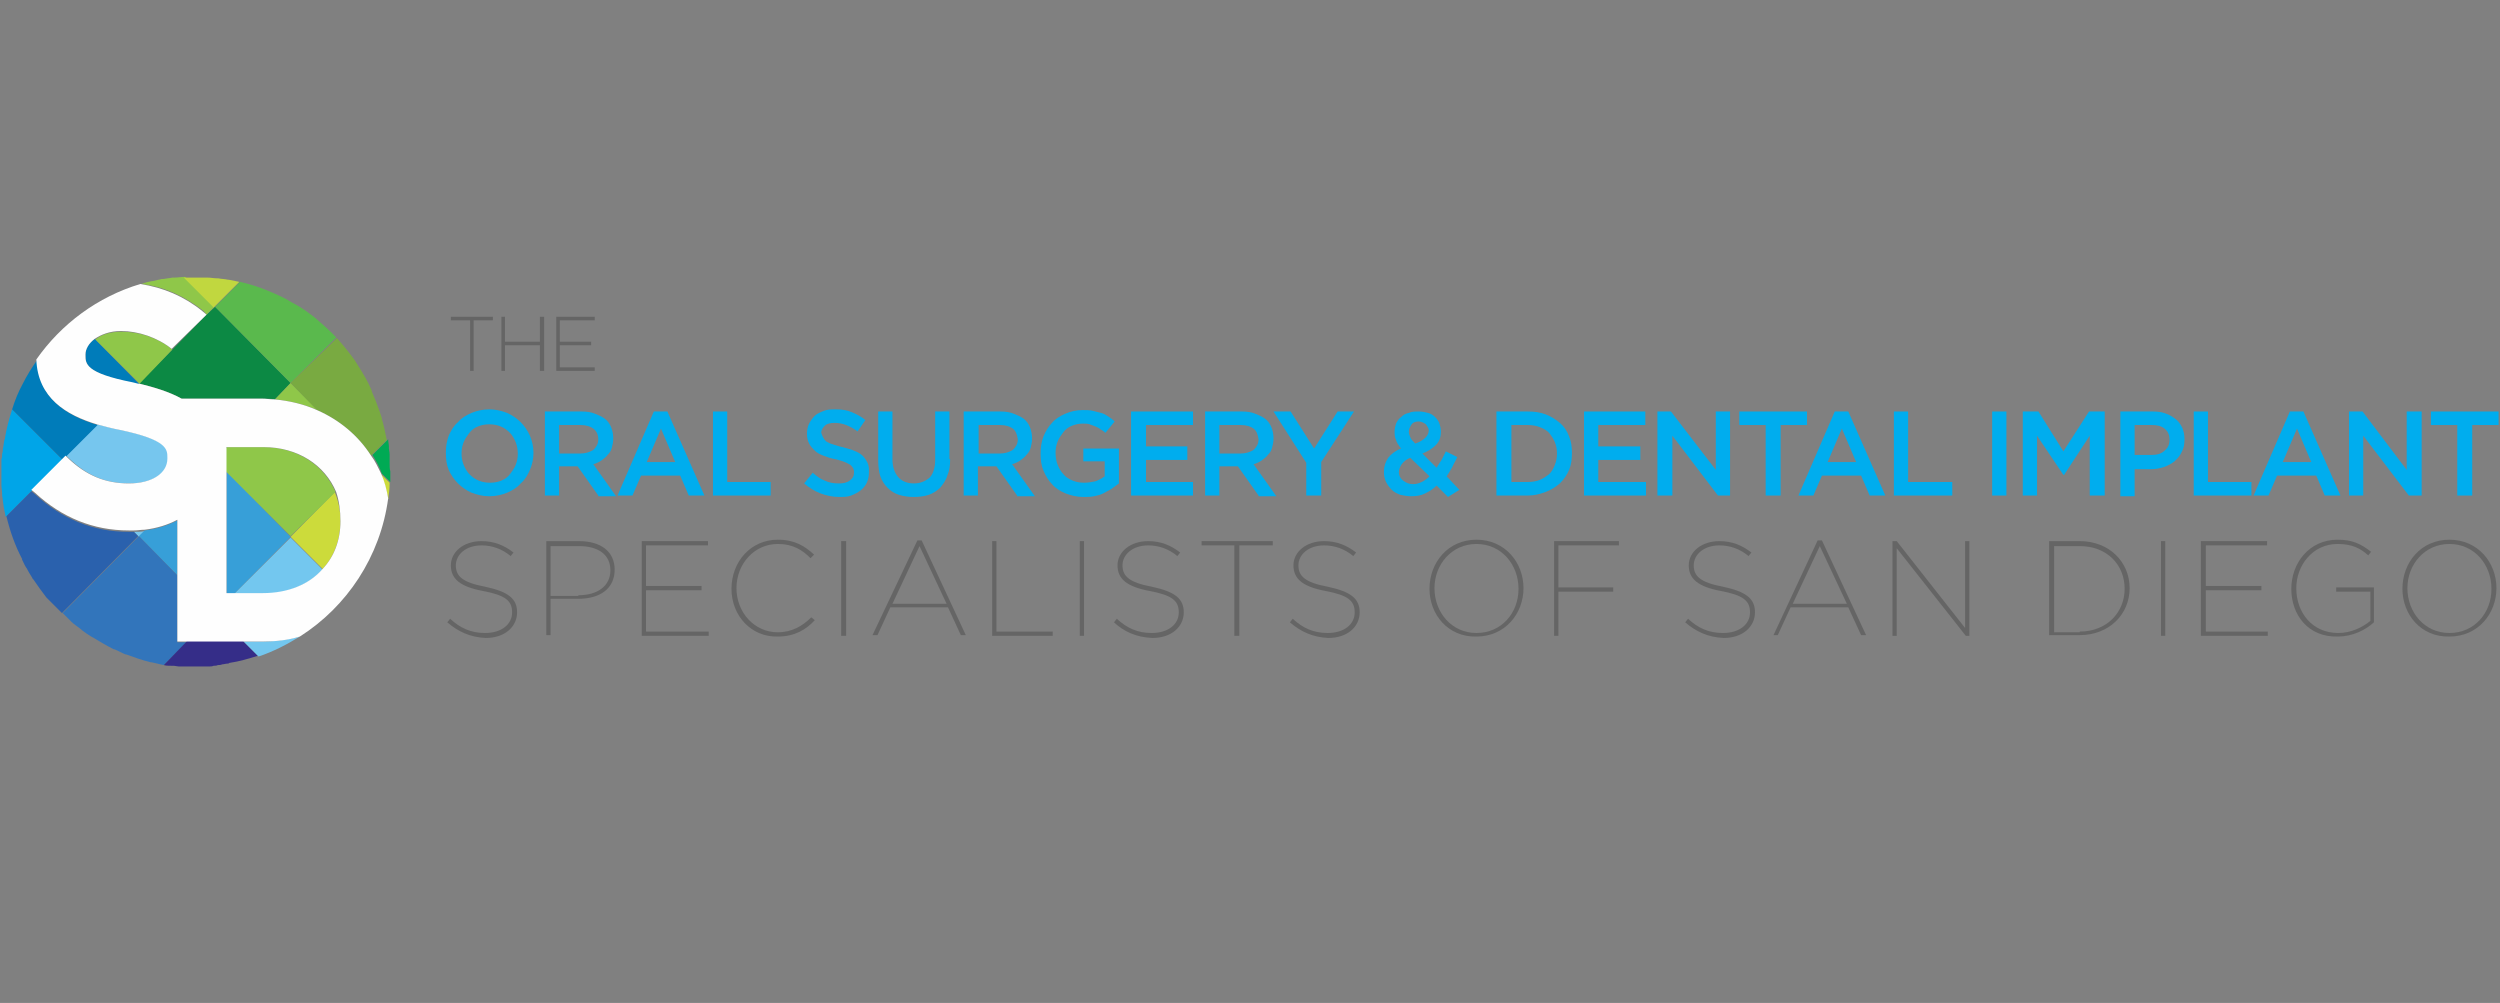 <?xml version="1.0" encoding="UTF-8"?>
<svg width="172px" height="69px" viewBox="0 0 172 69" version="1.1" xmlns="http://www.w3.org/2000/svg" xmlns:xlink="http://www.w3.org/1999/xlink">
    <rect x="0" y="0" width="172" height="69" fill="#808080" stroke="none"/>
    <title>Logo/Full/Blue</title>
    <g id="Logo/Full/Blue" stroke="none" stroke-width="1" fill="none" fill-rule="evenodd">
        <g id="logo-subpages" transform="translate(0, 19)">
            <path d="M35.478,11.418 C35.38,11.173 35.233,10.928 35.086,10.781 C34.89,10.585 34.694,10.438 34.449,10.34 C34.204,10.242 33.959,10.193 33.665,10.193 C33.371,10.193 33.126,10.242 32.881,10.34 C32.636,10.438 32.44,10.585 32.293,10.781 C32.146,10.977 31.999,11.173 31.901,11.418 C31.803,11.663 31.754,11.908 31.754,12.202 C31.754,12.496 31.803,12.741 31.901,12.986 C31.999,13.231 32.146,13.476 32.293,13.623 C32.489,13.819 32.685,13.966 32.93,14.064 C33.175,14.162 33.42,14.211 33.714,14.211 C34.008,14.211 34.253,14.162 34.498,14.064 C34.743,13.966 34.939,13.819 35.086,13.623 C35.233,13.427 35.38,13.231 35.478,12.986 C35.576,12.741 35.625,12.496 35.625,12.202 C35.625,11.957 35.576,11.663 35.478,11.418 M36.458,13.329 C36.311,13.672 36.115,14.015 35.821,14.26 C35.576,14.554 35.233,14.75 34.89,14.897 C34.547,15.044 34.106,15.142 33.665,15.142 C33.224,15.142 32.832,15.044 32.44,14.897 C32.097,14.75 31.754,14.505 31.509,14.26 C31.264,14.015 31.019,13.672 30.872,13.329 C30.725,12.986 30.676,12.594 30.676,12.153 C30.676,11.761 30.725,11.369 30.872,10.977 C31.019,10.634 31.215,10.291 31.509,10.046 C31.754,9.752 32.097,9.556 32.44,9.409 C32.783,9.262 33.224,9.164 33.665,9.164 C34.106,9.164 34.498,9.262 34.89,9.409 C35.233,9.556 35.576,9.801 35.821,10.046 C36.066,10.291 36.311,10.634 36.458,10.977 C36.605,11.32 36.703,11.712 36.703,12.153 C36.703,12.594 36.605,12.986 36.458,13.329" id="Fill-1" fill="#00ADEE"></path>
            <path d="M40.819,10.487 C40.623,10.34 40.329,10.242 39.937,10.242 L38.467,10.242 L38.467,12.202 L39.937,12.202 C40.28,12.202 40.574,12.104 40.819,11.957 C41.015,11.761 41.162,11.565 41.162,11.222 C41.162,10.879 41.015,10.634 40.819,10.487 L40.819,10.487 Z M41.162,15.093 L39.741,13.084 L38.467,13.084 L38.467,15.093 L37.487,15.093 L37.487,9.311 L40.035,9.311 C40.378,9.311 40.672,9.36 40.917,9.458 C41.162,9.556 41.407,9.654 41.603,9.801 C41.799,9.948 41.946,10.144 42.044,10.389 C42.142,10.634 42.191,10.879 42.191,11.173 C42.191,11.418 42.142,11.614 42.093,11.81 C42.044,12.006 41.946,12.153 41.799,12.3 C41.701,12.447 41.554,12.545 41.358,12.692 C41.211,12.79 41.015,12.888 40.819,12.937 L42.387,15.142 L41.162,15.142 L41.162,15.093 Z" id="Fill-3" fill="#00ADEE"></path>
            <path d="M45.475,10.487 L44.495,12.79 L46.455,12.79 L45.475,10.487 Z M48.464,15.093 L47.386,15.093 L46.798,13.721 L44.103,13.721 L43.515,15.093 L42.485,15.093 L44.985,9.311 L45.916,9.311 L48.464,15.093 Z" id="Fill-5" fill="#00ADEE"></path>
            <polygon id="Fill-7" fill="#00ADEE" points="49.052 9.311 50.032 9.311 50.032 14.162 53.021 14.162 53.021 15.093 49.052 15.093"></polygon>
            <path d="M56.647,11.124 C56.696,11.222 56.745,11.271 56.843,11.369 C56.941,11.418 57.088,11.516 57.284,11.565 C57.48,11.614 57.676,11.712 57.97,11.761 C58.264,11.859 58.558,11.908 58.754,12.006 C58.999,12.104 59.195,12.202 59.342,12.349 C59.489,12.496 59.587,12.643 59.685,12.839 C59.783,13.035 59.783,13.231 59.783,13.476 C59.783,13.77 59.734,14.015 59.636,14.211 C59.538,14.407 59.391,14.603 59.195,14.75 C58.999,14.897 58.803,14.995 58.558,15.093 C58.313,15.191 58.019,15.191 57.725,15.191 C57.284,15.191 56.843,15.093 56.451,14.946 C56.059,14.799 55.667,14.554 55.324,14.26 L55.912,13.525 C56.206,13.77 56.451,13.966 56.745,14.064 C57.039,14.211 57.333,14.26 57.725,14.26 C58.019,14.26 58.264,14.211 58.46,14.064 C58.656,13.917 58.754,13.77 58.754,13.525 C58.754,13.427 58.754,13.329 58.705,13.231 C58.656,13.133 58.607,13.084 58.509,12.986 C58.411,12.937 58.264,12.839 58.117,12.79 C57.97,12.741 57.725,12.643 57.48,12.594 C57.186,12.545 56.892,12.447 56.647,12.349 C56.402,12.251 56.206,12.153 56.059,12.006 C55.912,11.859 55.765,11.712 55.667,11.516 C55.569,11.32 55.52,11.124 55.52,10.83 C55.52,10.585 55.569,10.34 55.667,10.144 C55.765,9.948 55.912,9.752 56.059,9.605 C56.206,9.458 56.451,9.36 56.696,9.262 C56.941,9.164 57.186,9.164 57.48,9.164 C57.921,9.164 58.264,9.213 58.607,9.36 C58.95,9.507 59.244,9.654 59.538,9.899 L58.999,10.683 C58.754,10.487 58.46,10.34 58.215,10.242 C57.97,10.144 57.676,10.095 57.431,10.095 C57.137,10.095 56.892,10.144 56.745,10.291 C56.598,10.438 56.5,10.585 56.5,10.781 C56.549,10.928 56.598,11.026 56.647,11.124" id="Fill-9" fill="#00ADEE"></path>
            <path d="M65.37,12.594 C65.37,13.035 65.321,13.378 65.174,13.721 C65.076,14.064 64.88,14.309 64.684,14.554 C64.488,14.75 64.194,14.946 63.9,15.044 C63.606,15.142 63.263,15.191 62.871,15.191 C62.479,15.191 62.185,15.142 61.842,15.044 C61.548,14.946 61.303,14.799 61.058,14.554 C60.862,14.358 60.666,14.064 60.568,13.77 C60.47,13.476 60.421,13.084 60.421,12.692 L60.421,9.311 L61.401,9.311 L61.401,12.594 C61.401,13.133 61.548,13.525 61.793,13.819 C62.038,14.113 62.43,14.26 62.871,14.26 C63.312,14.26 63.655,14.113 63.949,13.868 C64.194,13.623 64.341,13.182 64.341,12.643 L64.341,9.311 L65.321,9.311 L65.321,12.594 L65.37,12.594 Z" id="Fill-11" fill="#00ADEE"></path>
            <path d="M69.682,10.487 C69.486,10.34 69.192,10.242 68.8,10.242 L67.33,10.242 L67.33,12.202 L68.8,12.202 C69.143,12.202 69.437,12.104 69.682,11.957 C69.878,11.761 70.025,11.565 70.025,11.222 C69.976,10.879 69.878,10.634 69.682,10.487 L69.682,10.487 Z M69.976,15.093 L68.555,13.084 L67.281,13.084 L67.281,15.093 L66.301,15.093 L66.301,9.311 L68.849,9.311 C69.192,9.311 69.486,9.36 69.731,9.458 C69.976,9.556 70.221,9.654 70.417,9.801 C70.613,9.948 70.76,10.144 70.858,10.389 C70.956,10.634 71.005,10.879 71.005,11.173 C71.005,11.418 70.956,11.614 70.907,11.81 C70.858,12.006 70.76,12.153 70.613,12.3 C70.515,12.447 70.368,12.545 70.172,12.692 C70.025,12.79 69.829,12.888 69.633,12.937 L71.201,15.142 L69.976,15.142 L69.976,15.093 Z" id="Fill-13" fill="#00ADEE"></path>
            <path d="M76.444,14.652 C76.248,14.75 76.101,14.848 75.905,14.946 C75.709,15.044 75.513,15.093 75.268,15.142 C75.023,15.191 74.778,15.191 74.533,15.191 C74.092,15.191 73.7,15.093 73.308,14.946 C72.965,14.799 72.622,14.603 72.377,14.309 C72.132,14.064 71.936,13.721 71.789,13.378 C71.642,13.035 71.593,12.643 71.593,12.202 C71.593,11.81 71.642,11.418 71.789,11.026 C71.936,10.683 72.132,10.34 72.377,10.095 C72.622,9.801 72.965,9.605 73.308,9.458 C73.651,9.311 74.043,9.213 74.484,9.213 C74.729,9.213 74.974,9.213 75.17,9.262 C75.366,9.311 75.562,9.36 75.758,9.409 C75.954,9.458 76.101,9.556 76.248,9.654 C76.395,9.752 76.542,9.85 76.689,9.997 L76.052,10.781 C75.954,10.683 75.807,10.585 75.709,10.536 C75.611,10.438 75.464,10.389 75.366,10.34 C75.219,10.291 75.121,10.242 74.974,10.193 C74.827,10.144 74.68,10.144 74.484,10.144 C74.239,10.144 73.994,10.193 73.749,10.291 C73.504,10.389 73.308,10.536 73.161,10.732 C73.014,10.928 72.867,11.124 72.769,11.369 C72.671,11.614 72.622,11.859 72.622,12.153 C72.622,12.447 72.671,12.741 72.769,12.986 C72.867,13.231 73.014,13.476 73.161,13.623 C73.308,13.819 73.553,13.966 73.798,14.064 C74.043,14.162 74.288,14.211 74.582,14.211 C74.876,14.211 75.121,14.162 75.366,14.113 C75.611,14.015 75.807,13.917 76.003,13.77 L76.003,12.741 L74.533,12.741 L74.533,11.859 L76.983,11.859 L76.983,14.26 C76.787,14.407 76.64,14.505 76.444,14.652" id="Fill-15" fill="#00ADEE"></path>
            <polygon id="Fill-17" fill="#00ADEE" points="82.08 10.242 78.846 10.242 78.846 11.712 81.688 11.712 81.688 12.643 78.846 12.643 78.846 14.162 82.08 14.162 82.08 15.093 77.817 15.093 77.817 9.311 82.08 9.311"></polygon>
            <path d="M86.245,10.487 C86.049,10.34 85.755,10.242 85.363,10.242 L83.893,10.242 L83.893,12.202 L85.363,12.202 C85.706,12.202 86,12.104 86.245,11.957 C86.441,11.761 86.588,11.565 86.588,11.222 C86.539,10.879 86.441,10.634 86.245,10.487 L86.245,10.487 Z M86.588,15.093 L85.167,13.084 L83.893,13.084 L83.893,15.093 L82.913,15.093 L82.913,9.311 L85.461,9.311 C85.804,9.311 86.098,9.36 86.343,9.458 C86.588,9.556 86.833,9.654 87.029,9.801 C87.225,9.948 87.372,10.144 87.47,10.389 C87.568,10.634 87.617,10.879 87.617,11.173 C87.617,11.418 87.568,11.614 87.519,11.81 C87.47,12.006 87.372,12.153 87.225,12.3 C87.127,12.447 86.98,12.545 86.784,12.692 C86.637,12.79 86.441,12.888 86.245,12.937 L87.813,15.142 L86.588,15.142 L86.588,15.093 Z" id="Fill-19" fill="#00ADEE"></path>
            <polygon id="Fill-21" fill="#00ADEE" points="90.9 15.093 89.871 15.093 89.871 12.839 87.617 9.311 88.793 9.311 90.41 11.859 92.027 9.311 93.154 9.311 90.9 12.79"></polygon>
            <path d="M98.104,10.193 C97.957,10.095 97.81,9.997 97.614,9.997 C97.418,9.997 97.222,10.046 97.124,10.193 C97.026,10.34 96.928,10.487 96.928,10.683 C96.928,10.83 96.977,10.977 97.026,11.075 C97.075,11.222 97.222,11.369 97.369,11.516 C97.663,11.418 97.908,11.271 98.055,11.124 C98.202,10.977 98.3,10.83 98.3,10.585 C98.3,10.487 98.202,10.34 98.104,10.193 L98.104,10.193 Z M97.026,12.496 C96.781,12.594 96.585,12.741 96.438,12.937 C96.34,13.084 96.242,13.28 96.242,13.476 C96.242,13.721 96.34,13.917 96.536,14.064 C96.732,14.211 96.928,14.309 97.222,14.309 C97.418,14.309 97.614,14.26 97.81,14.162 C98.006,14.064 98.153,13.966 98.349,13.77 L97.026,12.496 Z M99.623,15.191 L98.839,14.407 C98.594,14.652 98.349,14.799 98.055,14.946 C97.761,15.093 97.467,15.142 97.075,15.142 C96.83,15.142 96.585,15.093 96.34,15.044 C96.095,14.946 95.899,14.848 95.752,14.701 C95.605,14.554 95.458,14.358 95.36,14.162 C95.262,13.966 95.213,13.721 95.213,13.476 C95.213,13.084 95.311,12.79 95.507,12.496 C95.703,12.251 95.997,12.006 96.389,11.859 C96.242,11.663 96.095,11.467 96.046,11.271 C95.948,11.075 95.948,10.879 95.948,10.683 C95.948,10.487 95.997,10.291 96.046,10.144 C96.144,9.948 96.242,9.801 96.389,9.703 C96.536,9.556 96.683,9.458 96.928,9.409 C97.124,9.311 97.369,9.311 97.614,9.311 C97.859,9.311 98.055,9.36 98.251,9.409 C98.447,9.458 98.594,9.556 98.741,9.703 C98.888,9.85 98.986,9.997 99.035,10.144 C99.084,10.291 99.133,10.487 99.133,10.683 C99.133,11.075 99.035,11.369 98.79,11.614 C98.545,11.859 98.251,12.055 97.859,12.202 L98.839,13.182 C98.937,13.035 99.035,12.839 99.182,12.643 C99.28,12.447 99.378,12.251 99.476,12.055 L100.26,12.447 C100.162,12.692 100.015,12.888 99.917,13.133 C99.77,13.378 99.672,13.574 99.525,13.77 L100.407,14.701 L99.623,15.191 Z" id="Fill-23" fill="#00ADEE"></path>
            <path d="M106.973,11.418 C106.875,11.173 106.728,10.977 106.581,10.781 C106.385,10.585 106.189,10.487 105.944,10.389 C105.699,10.291 105.405,10.242 105.111,10.242 L103.984,10.242 L103.984,14.162 L105.111,14.162 C105.405,14.162 105.699,14.113 105.944,14.015 C106.189,13.917 106.385,13.77 106.581,13.623 C106.777,13.427 106.875,13.231 106.973,12.986 C107.071,12.741 107.12,12.496 107.12,12.202 C107.12,11.908 107.071,11.663 106.973,11.418 M107.953,13.329 C107.806,13.672 107.61,13.966 107.316,14.26 C107.022,14.505 106.728,14.701 106.336,14.848 C105.944,14.995 105.552,15.093 105.111,15.093 L102.955,15.093 L102.955,9.311 L105.111,9.311 C105.552,9.311 105.944,9.36 106.336,9.507 C106.728,9.654 107.022,9.85 107.316,10.095 C107.61,10.34 107.806,10.634 107.953,11.026 C108.1,11.369 108.149,11.761 108.149,12.153 C108.149,12.594 108.1,12.986 107.953,13.329" id="Fill-25" fill="#00ADEE"></path>
            <polygon id="Fill-27" fill="#00ADEE" points="113.197 10.242 109.962 10.242 109.962 11.712 112.854 11.712 112.854 12.643 109.962 12.643 109.962 14.162 113.246 14.162 113.246 15.093 108.982 15.093 108.982 9.311 113.197 9.311"></polygon>
            <polygon id="Fill-29" fill="#00ADEE" points="118.048 9.311 119.028 9.311 119.028 15.093 118.195 15.093 115.059 10.977 115.059 15.093 114.03 15.093 114.03 9.311 114.961 9.311 118.048 13.329"></polygon>
            <polygon id="Fill-31" fill="#00ADEE" points="122.507 15.093 121.478 15.093 121.478 10.242 119.665 10.242 119.665 9.311 124.32 9.311 124.32 10.242 122.507 10.242"></polygon>
            <path d="M126.721,10.487 L125.741,12.79 L127.701,12.79 L126.721,10.487 Z M129.711,15.093 L128.632,15.093 L128.044,13.721 L125.349,13.721 L124.761,15.093 L123.732,15.093 L126.231,9.311 L127.162,9.311 L129.711,15.093 Z" id="Fill-33" fill="#00ADEE"></path>
            <polygon id="Fill-35" fill="#00ADEE" points="130.299 9.311 131.279 9.311 131.279 14.162 134.317 14.162 134.317 15.093 130.299 15.093"></polygon>
            <polygon id="Fill-37" fill="#00ADEE" points="137.061 15.093 138.041 15.093 138.041 9.311 137.061 9.311"></polygon>
            <polygon id="Fill-39" fill="#00ADEE" points="142.01 13.672 141.961 13.672 140.148 10.977 140.148 15.093 139.168 15.093 139.168 9.311 140.246 9.311 141.961 12.055 143.725 9.311 144.803 9.311 144.803 15.093 143.774 15.093 143.774 10.977"></polygon>
            <path d="M148.92,10.487 C148.675,10.291 148.381,10.242 148.038,10.242 L146.862,10.242 L146.862,12.3 L148.038,12.3 C148.43,12.3 148.724,12.202 148.92,12.006 C149.165,11.81 149.263,11.565 149.263,11.271 C149.263,10.928 149.165,10.683 148.92,10.487 M150.096,12.104 C149.998,12.349 149.802,12.545 149.606,12.741 C149.41,12.888 149.165,13.035 148.871,13.133 C148.577,13.231 148.283,13.28 147.989,13.28 L146.862,13.28 L146.862,15.142 L145.881,15.142 L145.881,9.311 L148.136,9.311 C148.479,9.311 148.773,9.36 149.018,9.458 C149.312,9.556 149.508,9.703 149.704,9.85 C149.9,9.997 150.047,10.242 150.145,10.438 C150.243,10.683 150.292,10.928 150.292,11.222 C150.292,11.565 150.243,11.859 150.096,12.104" id="Fill-40" fill="#00ADEE"></path>
            <polygon id="Fill-41" fill="#00ADEE" points="150.929 9.311 151.909 9.311 151.909 14.162 154.898 14.162 154.898 15.093 150.929 15.093"></polygon>
            <path d="M158.034,10.487 L157.054,12.79 L159.014,12.79 L158.034,10.487 Z M161.023,15.093 L159.945,15.093 L159.357,13.721 L156.662,13.721 L156.074,15.093 L155.045,15.093 L157.544,9.311 L158.475,9.311 L161.023,15.093 Z" id="Fill-42" fill="#00ADEE"></path>
            <polygon id="Fill-43" fill="#00ADEE" points="165.581 9.311 166.61 9.311 166.61 15.093 165.728 15.093 162.591 10.977 162.591 15.093 161.611 15.093 161.611 9.311 162.542 9.311 165.581 13.329"></polygon>
            <polygon id="Fill-44" fill="#00ADEE" points="170.089 15.093 169.06 15.093 169.06 10.242 167.247 10.242 167.247 9.311 171.902 9.311 171.902 10.242 170.089 10.242"></polygon>
            <path d="M30.774,23.815 L30.97,23.57 C31.656,24.207 32.391,24.55 33.371,24.55 C34.498,24.55 35.233,23.962 35.233,23.129 L35.233,23.129 C35.233,22.345 34.792,21.953 33.224,21.659 C31.656,21.365 31.019,20.826 31.019,19.895 L31.019,19.895 C31.019,18.964 31.901,18.229 33.126,18.229 C34.008,18.229 34.694,18.523 35.331,19.013 L35.135,19.258 C34.547,18.768 33.861,18.523 33.126,18.523 C32.048,18.523 31.362,19.16 31.362,19.895 L31.362,19.895 C31.362,20.63 31.803,21.071 33.371,21.365 C34.988,21.708 35.576,22.198 35.576,23.129 L35.576,23.129 C35.576,24.109 34.743,24.893 33.42,24.893 C32.342,24.844 31.509,24.452 30.774,23.815" id="Fill-45" fill="#656565"></path>
            <path d="M39.79,21.953 C41.113,21.953 41.995,21.316 41.995,20.238 L41.995,20.238 C41.995,19.16 41.162,18.572 39.839,18.572 L37.879,18.572 L37.879,22.002 L39.79,22.002 L39.79,21.953 Z M37.536,18.229 L39.839,18.229 C41.358,18.229 42.289,18.964 42.289,20.189 L42.289,20.189 C42.289,21.512 41.26,22.198 39.79,22.198 L37.879,22.198 L37.879,24.697 L37.585,24.697 L37.585,18.229 L37.536,18.229 Z" id="Fill-46" fill="#656565"></path>
            <polygon id="Fill-47" fill="#656565" points="44.152 18.229 48.709 18.229 48.709 18.523 44.446 18.523 44.446 21.316 48.268 21.316 48.268 21.61 44.446 21.61 44.446 24.452 48.758 24.452 48.758 24.746 44.152 24.746"></polygon>
            <path d="M50.326,21.512 L50.326,21.512 C50.326,19.65 51.649,18.131 53.511,18.131 C54.687,18.131 55.373,18.572 56.01,19.16 L55.765,19.405 C55.226,18.866 54.589,18.425 53.511,18.425 C51.894,18.425 50.669,19.797 50.669,21.463 L50.669,21.463 C50.669,23.129 51.894,24.501 53.511,24.501 C54.491,24.501 55.226,24.06 55.814,23.472 L56.059,23.668 C55.471,24.305 54.687,24.795 53.511,24.795 C51.698,24.844 50.326,23.374 50.326,21.512" id="Fill-48" fill="#656565"></path>
            <polygon id="Fill-49" fill="#656565" points="57.872 24.746 58.215 24.746 58.215 18.229 57.872 18.229"></polygon>
            <path d="M65.125,22.541 L63.263,18.572 L61.401,22.541 L65.125,22.541 Z M63.116,18.18 L63.41,18.18 L66.448,24.697 L66.105,24.697 L65.223,22.786 L61.254,22.786 L60.372,24.697 L60.028,24.697 L63.116,18.18 Z" id="Fill-50" fill="#656565"></path>
            <polygon id="Fill-51" fill="#656565" points="68.261 18.229 68.555 18.229 68.555 24.452 72.426 24.452 72.426 24.746 68.261 24.746"></polygon>
            <polygon id="Fill-52" fill="#656565" points="74.288 24.746 74.582 24.746 74.582 18.229 74.288 18.229"></polygon>
            <path d="M76.64,23.815 L76.836,23.57 C77.523,24.207 78.258,24.55 79.238,24.55 C80.365,24.55 81.1,23.962 81.1,23.129 L81.1,23.129 C81.1,22.345 80.659,21.953 79.091,21.659 C77.523,21.365 76.885,20.826 76.885,19.895 L76.885,19.895 C76.885,18.964 77.768,18.229 78.993,18.229 C79.875,18.229 80.561,18.523 81.198,19.013 L81.002,19.258 C80.414,18.768 79.728,18.523 78.993,18.523 C77.915,18.523 77.228,19.16 77.228,19.895 L77.228,19.895 C77.228,20.63 77.67,21.071 79.238,21.365 C80.855,21.708 81.443,22.198 81.443,23.129 L81.443,23.129 C81.443,24.109 80.61,24.893 79.287,24.893 C78.16,24.844 77.326,24.452 76.64,23.815" id="Fill-53" fill="#656565"></path>
            <polygon id="Fill-54" fill="#656565" points="84.922 18.523 82.668 18.523 82.668 18.229 87.568 18.229 87.568 18.523 85.265 18.523 85.265 24.746 84.922 24.746"></polygon>
            <path d="M88.744,23.815 L88.94,23.57 C89.626,24.207 90.361,24.55 91.341,24.55 C92.468,24.55 93.203,23.962 93.203,23.129 L93.203,23.129 C93.203,22.345 92.762,21.953 91.194,21.659 C89.626,21.365 88.989,20.826 88.989,19.895 L88.989,19.895 C88.989,18.964 89.871,18.229 91.096,18.229 C91.978,18.229 92.664,18.523 93.301,19.013 L93.105,19.258 C92.517,18.768 91.831,18.523 91.096,18.523 C90.018,18.523 89.332,19.16 89.332,19.895 L89.332,19.895 C89.332,20.63 89.773,21.071 91.341,21.365 C92.958,21.708 93.546,22.198 93.546,23.129 L93.546,23.129 C93.546,24.109 92.713,24.893 91.39,24.893 C90.312,24.844 89.479,24.452 88.744,23.815" id="Fill-55" fill="#656565"></path>
            <path d="M104.474,21.512 L104.474,21.512 C104.474,19.846 103.298,18.425 101.583,18.425 C99.868,18.425 98.692,19.846 98.692,21.463 L98.692,21.463 C98.692,23.129 99.868,24.55 101.583,24.55 C103.298,24.55 104.474,23.178 104.474,21.512 M98.349,21.512 L98.349,21.512 C98.349,19.699 99.623,18.131 101.583,18.131 C103.543,18.131 104.817,19.699 104.817,21.463 C104.817,21.463 104.817,21.463 104.817,21.463 C104.817,23.227 103.543,24.795 101.583,24.795 C99.623,24.844 98.349,23.276 98.349,21.512" id="Fill-56" fill="#656565"></path>
            <polygon id="Fill-57" fill="#656565" points="106.924 18.229 111.383 18.229 111.383 18.523 107.218 18.523 107.218 21.414 110.991 21.414 110.991 21.708 107.218 21.708 107.218 24.746 106.924 24.746"></polygon>
            <path d="M115.941,23.815 L116.137,23.57 C116.823,24.207 117.558,24.55 118.538,24.55 C119.665,24.55 120.4,23.962 120.4,23.129 L120.4,23.129 C120.4,22.345 119.959,21.953 118.391,21.659 C116.823,21.365 116.186,20.826 116.186,19.895 L116.186,19.895 C116.186,18.964 117.068,18.229 118.293,18.229 C119.175,18.229 119.861,18.523 120.498,19.013 L120.302,19.258 C119.714,18.768 119.028,18.523 118.293,18.523 C117.215,18.523 116.529,19.16 116.529,19.895 L116.529,19.895 C116.529,20.63 116.97,21.071 118.538,21.365 C120.155,21.708 120.743,22.198 120.743,23.129 L120.743,23.129 C120.743,24.109 119.91,24.893 118.587,24.893 C117.509,24.844 116.676,24.452 115.941,23.815" id="Fill-58" fill="#656565"></path>
            <path d="M127.064,22.541 L125.202,18.572 L123.34,22.541 L127.064,22.541 Z M125.055,18.18 L125.349,18.18 L128.387,24.697 L128.044,24.697 L127.162,22.786 L123.193,22.786 L122.311,24.697 L122.017,24.697 L125.055,18.18 Z" id="Fill-59" fill="#656565"></path>
            <polygon id="Fill-60" fill="#656565" points="130.201 18.229 130.495 18.229 135.199 24.207 135.199 18.229 135.493 18.229 135.493 24.746 135.248 24.746 130.495 18.719 130.495 24.746 130.201 24.746"></polygon>
            <path d="M143.088,24.452 C144.95,24.452 146.175,23.129 146.175,21.512 L146.175,21.512 C146.175,19.846 144.95,18.572 143.088,18.572 L141.324,18.572 L141.324,24.501 L143.088,24.501 L143.088,24.452 Z M140.981,18.229 L143.088,18.229 C145.097,18.229 146.519,19.65 146.519,21.463 L146.519,21.463 C146.519,23.276 145.097,24.697 143.088,24.697 L140.981,24.697 L140.981,18.229 Z" id="Fill-61" fill="#656565"></path>
            <polygon id="Fill-62" fill="#656565" points="148.675 24.746 148.969 24.746 148.969 18.229 148.675 18.229"></polygon>
            <polygon id="Fill-63" fill="#656565" points="151.419 18.229 155.976 18.229 155.976 18.523 151.762 18.523 151.762 21.316 155.584 21.316 155.584 21.61 151.762 21.61 151.762 24.452 156.025 24.452 156.025 24.746 151.419 24.746"></polygon>
            <path d="M157.642,21.512 L157.642,21.512 C157.642,19.748 158.867,18.131 160.827,18.131 C161.856,18.131 162.444,18.425 163.13,18.964 L162.934,19.209 C162.395,18.719 161.807,18.425 160.827,18.425 C159.112,18.425 157.985,19.895 157.985,21.463 L157.985,21.463 C157.985,23.129 159.063,24.55 160.876,24.55 C161.758,24.55 162.542,24.158 163.081,23.717 L163.081,21.708 L160.729,21.708 L160.729,21.414 L163.326,21.414 L163.326,23.815 C162.738,24.354 161.856,24.795 160.827,24.795 C158.818,24.844 157.642,23.325 157.642,21.512" id="Fill-64" fill="#656565"></path>
            <path d="M171.412,21.512 L171.412,21.512 C171.412,19.846 170.236,18.425 168.521,18.425 C166.806,18.425 165.63,19.846 165.63,21.463 L165.63,21.463 C165.63,23.129 166.806,24.55 168.521,24.55 C170.236,24.55 171.412,23.178 171.412,21.512 M165.287,21.512 L165.287,21.512 C165.287,19.699 166.561,18.131 168.521,18.131 C170.481,18.131 171.755,19.699 171.755,21.463 C171.755,21.463 171.755,21.463 171.755,21.463 C171.755,23.227 170.481,24.795 168.521,24.795 C166.561,24.844 165.287,23.276 165.287,21.512" id="Fill-65" fill="#656565"></path>
            <polygon id="Fill-66" fill="#656565" points="32.587 3.038 32.587 6.517 32.342 6.517 32.342 3.038 31.019 3.038 31.019 2.793 33.91 2.793 33.91 3.038"></polygon>
            <polygon id="Fill-67" fill="#656565" points="37.144 6.517 37.144 4.753 34.743 4.753 34.743 6.517 34.498 6.517 34.498 2.793 34.743 2.793 34.743 4.508 37.144 4.508 37.144 2.793 37.438 2.793 37.438 6.517"></polygon>
            <polygon id="Fill-68" fill="#656565" points="38.271 6.517 38.271 2.793 40.917 2.793 40.917 3.038 38.516 3.038 38.516 4.508 40.672 4.508 40.672 4.753 38.516 4.753 38.516 6.272 40.917 6.272 40.917 6.517"></polygon>
            <polygon id="Fill-69" fill="#0C8944" points="15.583 11.761 15.583 11.859 15.632 11.761"></polygon>
            <path d="M14.799,2.107 L14.211,2.646 L11.859,5.047 L9.556,7.35 L9.605,7.399 C10.585,7.644 11.614,7.938 12.496,8.428 L18.082,8.428 C18.376,8.428 18.621,8.428 18.915,8.477 L19.993,7.35 L14.799,2.107 Z" id="Fill-70" fill="#0C8944"></path>
            <path d="M9.507,7.399 C9.556,7.399 9.556,7.399 9.605,7.399 L9.507,7.399 L9.507,7.399 Z" id="Fill-71" fill="#76C6EE"></path>
            <path d="M4.704,12.496 C5.978,13.721 7.252,14.26 8.919,14.26 C10.487,14.26 11.565,13.574 11.565,12.545 L11.565,12.496 C11.565,11.908 11.565,11.271 8.33,10.585 C7.791,10.487 7.252,10.34 6.713,10.193 L4.557,12.349 L4.704,12.496 Z" id="Fill-72" fill="#76C6EE"></path>
            <path d="M9.948,17.543 C9.703,17.592 9.458,17.592 9.213,17.592 L9.556,17.935 L9.948,17.543 Z" id="Fill-73" fill="#76C6EE"></path>
            <path d="M3.381,13.574 L4.312,12.643 L0.833,9.164 C0.637,9.801 0.441,10.487 0.343,11.124 C0.343,11.173 0.343,11.222 0.294,11.271 C0.294,11.369 0.245,11.516 0.245,11.614 C0.245,11.712 0.196,11.81 0.196,11.908 C0.196,12.006 0.196,12.104 0.147,12.202 C0.147,12.349 0.147,12.447 0.098,12.594 C0.098,12.692 0.098,12.741 0.098,12.839 C0.098,13.035 0.098,13.28 0.098,13.476 C0.098,13.721 0.098,13.966 0.098,14.211 C0.098,14.26 0.098,14.309 0.098,14.358 C0.098,14.554 0.147,14.799 0.147,14.995 C0.147,15.044 0.147,15.044 0.147,15.093 C0.196,15.338 0.196,15.534 0.245,15.779 C0.245,15.779 0.245,15.779 0.245,15.828 C0.294,16.073 0.343,16.318 0.392,16.563 L2.107,14.848 L3.381,13.574 Z" id="Fill-74" fill="#00A5E8"></path>
            <path d="M12.202,20.581 L12.202,16.808 C11.516,17.151 10.781,17.396 9.948,17.494 L9.556,17.886 L12.202,20.581 Z" id="Fill-75" fill="#379FD8"></path>
            <polygon id="Fill-76" fill="#379FD8" points="15.583 13.427 15.583 21.855 16.122 21.855 19.993 17.935"></polygon>
            <path d="M12.202,25.138 L12.202,20.581 L9.556,17.886 L4.312,23.178 L4.9,23.766 C5.096,23.962 5.341,24.109 5.586,24.305 C5.586,24.305 5.635,24.354 5.635,24.354 C5.831,24.501 6.027,24.648 6.272,24.795 C6.321,24.795 6.321,24.844 6.37,24.844 C6.86,25.138 7.35,25.432 7.84,25.677 C7.84,25.677 7.889,25.677 7.889,25.677 C8.134,25.775 8.379,25.923 8.625,26.021 C8.625,26.021 8.674,26.021 8.674,26.021 C9.213,26.217 9.752,26.413 10.34,26.56 C10.34,26.56 10.34,26.56 10.389,26.56 C10.683,26.609 10.977,26.707 11.271,26.756 L12.839,25.187 L12.202,25.187 L12.202,25.138 Z" id="Fill-77" fill="#3275BB"></path>
            <path d="M12.839,25.138 L11.271,26.756 C11.418,26.805 11.565,26.805 11.761,26.805 C11.81,26.805 11.859,26.805 11.908,26.805 C12.055,26.805 12.202,26.854 12.3,26.854 C12.398,26.854 12.496,26.854 12.545,26.854 C12.643,26.854 12.741,26.854 12.839,26.854 C13.035,26.854 13.231,26.854 13.427,26.854 C13.427,26.854 13.427,26.854 13.476,26.854 C13.476,26.854 13.476,26.854 13.525,26.854 C13.721,26.854 13.917,26.854 14.113,26.854 C14.211,26.854 14.26,26.854 14.358,26.854 C14.456,26.854 14.603,26.854 14.701,26.805 C14.799,26.805 14.897,26.805 14.995,26.756 C15.093,26.756 15.191,26.756 15.289,26.707 C15.387,26.707 15.534,26.658 15.632,26.658 C15.681,26.658 15.73,26.658 15.779,26.609 C16.465,26.511 17.102,26.315 17.739,26.119 L16.71,25.089 L12.839,25.089 L12.839,25.138 Z" id="Fill-78" fill="#352D88"></path>
            <path d="M4.557,12.398 L6.713,10.242 C4.606,9.605 2.646,8.428 2.548,5.782 C2.205,6.272 1.862,6.811 1.568,7.399 C1.568,7.399 1.568,7.399 1.568,7.399 C1.274,7.938 1.029,8.526 0.833,9.164 L4.312,12.643 L4.557,12.398 Z" id="Fill-79" fill="#007CBA"></path>
            <path d="M6.517,4.312 C6.125,4.606 5.88,4.998 5.88,5.39 L5.88,5.439 C5.88,6.027 5.88,6.664 9.115,7.35 C9.213,7.399 9.36,7.399 9.507,7.448 L9.556,7.399 L6.517,4.312 Z" id="Fill-80" fill="#007CBA"></path>
            <path d="M16.759,25.138 L17.788,26.168 C18.817,25.825 19.748,25.334 20.63,24.795 C19.846,24.991 18.964,25.138 18.082,25.138 L16.759,25.138 L16.759,25.138 Z" id="Fill-81" fill="#73C7EF"></path>
            <path d="M16.122,21.855 L18.082,21.855 C19.797,21.855 21.267,21.218 22.198,20.189 L19.993,17.984 L16.122,21.855 Z" id="Fill-82" fill="#73C7EF"></path>
            <path d="M19.993,17.935 L22.198,20.14 C22.982,19.307 23.423,18.131 23.423,16.857 L23.423,16.808 C23.423,16.122 23.276,15.436 23.031,14.848 L19.993,17.935 Z" id="Fill-83" fill="#CCDB3B"></path>
            <path d="M26.707,15.338 C26.707,15.338 26.707,15.338 26.707,15.338 C26.756,14.995 26.805,14.652 26.805,14.26 C26.805,14.26 26.805,14.211 26.805,14.211 L26.217,13.623 C26.413,14.162 26.609,14.75 26.707,15.338" id="Fill-84" fill="#CCDB3B"></path>
            <path d="M26.805,12.839 C26.805,12.741 26.805,12.643 26.805,12.545 C26.805,12.447 26.805,12.349 26.805,12.251 C26.805,12.104 26.756,11.957 26.756,11.859 C26.756,11.81 26.756,11.761 26.756,11.712 C26.756,11.565 26.707,11.418 26.707,11.222 L25.628,12.3 C25.874,12.692 26.119,13.133 26.266,13.574 L26.854,14.162 L26.854,14.162 C26.854,13.917 26.854,13.672 26.854,13.427 C26.805,13.28 26.805,13.084 26.805,12.839" id="Fill-85" fill="#00AA54"></path>
            <path d="M9.213,17.592 C9.115,17.592 9.017,17.592 8.87,17.592 C6.419,17.592 4.263,16.71 2.401,14.995 L2.156,14.799 L0.441,16.514 C0.686,17.543 1.029,18.523 1.519,19.454 C1.519,19.454 1.519,19.454 1.519,19.503 C1.617,19.699 1.715,19.944 1.862,20.14 C1.862,20.189 1.911,20.189 1.911,20.238 C2.009,20.434 2.156,20.63 2.254,20.826 C2.254,20.826 2.303,20.875 2.303,20.875 C2.597,21.316 2.891,21.708 3.185,22.1 L4.263,23.178 L9.507,17.886 L9.213,17.592 Z" id="Fill-86" fill="#2A61AD"></path>
            <path d="M14.211,2.646 L14.75,2.107 L12.741,0.049 C12.741,0.049 12.741,0.049 12.741,0.049 C12.496,0.049 12.251,0.098 12.006,0.098 C11.957,0.098 11.908,0.098 11.859,0.098 C11.663,0.147 11.467,0.147 11.222,0.196 C11.173,0.196 11.124,0.196 11.124,0.196 C10.928,0.245 10.683,0.294 10.487,0.343 C10.487,0.343 10.438,0.343 10.438,0.343 C10.193,0.392 9.948,0.441 9.752,0.539 C9.752,0.539 9.752,0.539 9.752,0.539 C11.32,0.735 12.692,1.372 14.015,2.401 L14.211,2.646 Z" id="Fill-87" fill="#8FC749"></path>
            <path d="M11.859,5.047 C10.83,4.214 9.556,3.822 8.379,3.822 C7.595,3.822 6.958,4.018 6.566,4.361 L9.605,7.399 L11.859,5.047 Z" id="Fill-88" fill="#8FC749"></path>
            <path d="M23.08,14.848 C22.296,12.986 20.434,11.761 18.082,11.761 L15.632,11.761 L15.534,11.859 L15.534,13.427 L19.993,17.886 L23.08,14.848 Z" id="Fill-89" fill="#8FC749"></path>
            <path d="M18.915,8.477 C19.944,8.575 20.924,8.821 21.855,9.213 L19.993,7.35 L18.915,8.477 Z" id="Fill-90" fill="#8FC749"></path>
            <path d="M19.993,7.35 L23.129,4.214 C23.129,4.214 23.129,4.214 23.129,4.214 C22.688,3.724 22.198,3.332 21.708,2.891 C21.708,2.891 21.708,2.891 21.708,2.891 C21.218,2.499 20.679,2.107 20.091,1.813 C20.091,1.813 20.091,1.813 20.091,1.813 C19.552,1.47 18.964,1.225 18.376,0.98 C18.376,0.98 18.376,0.98 18.376,0.98 C17.788,0.735 17.151,0.539 16.514,0.392 C16.514,0.392 16.514,0.392 16.514,0.392 L14.799,2.107 L19.993,7.35 Z" id="Fill-91" fill="#5AB94D"></path>
            <path d="M21.806,9.213 C23.374,9.899 24.648,10.977 25.53,12.349 L26.609,11.271 C26.511,10.781 26.413,10.291 26.266,9.801 C26.266,9.801 26.266,9.752 26.266,9.752 C26.217,9.605 26.168,9.458 26.119,9.311 C26.119,9.311 26.119,9.311 26.119,9.311 C25.972,8.87 25.775,8.379 25.579,7.938 C25.579,7.938 25.579,7.889 25.579,7.889 C25.53,7.742 25.432,7.595 25.383,7.448 C25.383,7.448 25.383,7.448 25.383,7.448 C25.089,6.86 24.746,6.321 24.403,5.782 C24.403,5.782 24.403,5.782 24.403,5.782 C24.011,5.243 23.619,4.753 23.178,4.263 L23.178,4.263 L19.993,7.35 L21.806,9.213 Z" id="Fill-92" fill="#79AA41"></path>
            <path d="M16.465,0.392 C16.465,0.392 16.465,0.392 16.465,0.392 C16.22,0.343 15.975,0.294 15.73,0.245 C15.73,0.245 15.681,0.245 15.681,0.245 C15.485,0.196 15.24,0.196 14.995,0.147 C14.946,0.147 14.946,0.147 14.897,0.147 C14.701,0.147 14.505,0.098 14.26,0.098 C14.211,0.098 14.162,0.098 14.113,0.098 C13.868,0.098 13.623,0.098 13.378,0.098 L13.378,0.098 C13.133,0.098 12.888,0.098 12.643,0.098 L12.643,0.098 L14.701,2.156 L16.465,0.392 Z" id="Fill-93" fill="#C1D73F"></path>
            <path d="M23.423,16.857 C23.423,18.18 22.982,19.307 22.198,20.14 C21.267,21.218 19.797,21.806 18.082,21.806 L16.122,21.806 L15.583,21.806 L15.583,13.427 L15.583,11.859 L15.583,11.761 L15.681,11.761 L18.131,11.761 C20.483,11.761 22.345,12.986 23.129,14.848 C23.325,15.436 23.423,16.122 23.423,16.857 L23.423,16.857 Z M25.53,12.349 C24.648,10.977 23.374,9.899 21.806,9.213 C20.924,8.821 19.944,8.575 18.866,8.477 C18.572,8.477 18.327,8.428 18.033,8.428 L12.496,8.428 C11.614,7.938 10.585,7.644 9.605,7.399 C9.556,7.399 9.556,7.399 9.507,7.399 C9.36,7.35 9.262,7.35 9.115,7.301 C5.88,6.664 5.88,6.027 5.88,5.439 L5.88,5.39 C5.88,4.998 6.125,4.606 6.517,4.312 C6.958,4.018 7.546,3.773 8.33,3.773 C9.507,3.773 10.83,4.214 11.81,4.998 L14.211,2.646 L13.917,2.401 C12.643,1.372 11.222,0.784 9.654,0.539 C6.713,1.421 4.214,3.283 2.499,5.733 C2.597,8.379 4.557,9.556 6.664,10.193 C7.203,10.34 7.742,10.487 8.281,10.585 C11.516,11.271 11.516,11.908 11.516,12.496 L11.516,12.545 C11.516,13.574 10.438,14.26 8.87,14.26 C7.252,14.26 5.929,13.721 4.655,12.496 L4.508,12.349 L4.263,12.594 L3.332,13.525 L2.156,14.701 L2.401,14.897 C4.263,16.612 6.419,17.494 8.87,17.494 C8.968,17.494 9.115,17.494 9.213,17.494 C9.458,17.494 9.703,17.445 9.948,17.445 C10.781,17.347 11.565,17.102 12.202,16.759 L12.202,20.581 L12.202,25.138 L12.839,25.138 L16.759,25.138 L18.082,25.138 C18.964,25.138 19.846,25.04 20.63,24.795 L20.63,24.795 C23.864,22.737 26.168,19.307 26.707,15.289 C26.609,14.701 26.462,14.113 26.217,13.574 C26.021,13.182 25.825,12.741 25.53,12.349 L25.53,12.349 Z" id="Fill-94" fill="#FEFEFE"></path>
        </g>
    </g>
</svg>